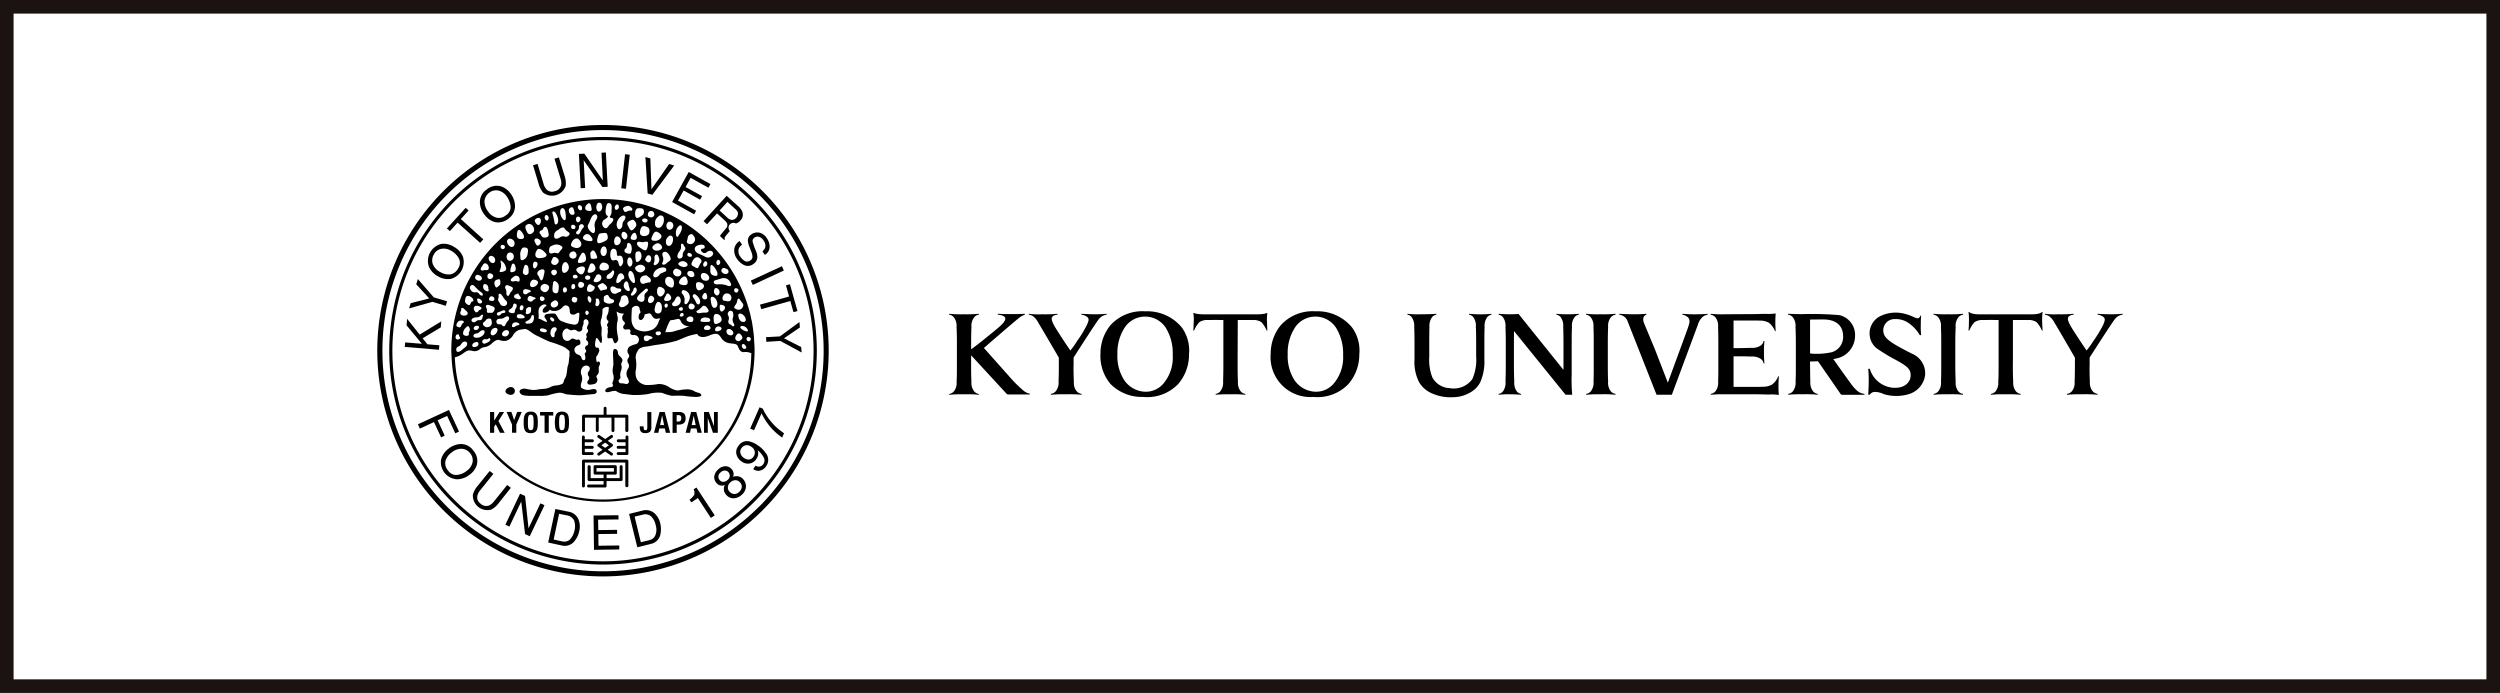 <svg xmlns="http://www.w3.org/2000/svg" width="184" height="51" viewBox="0 0 184 51">
  <g id="グループ_22" data-name="グループ 22" transform="translate(-617 -1011)">
    <g id="グループ_21" data-name="グループ 21">
      <g id="グループ_20" data-name="グループ 20">
        <g id="グループ_17" data-name="グループ 17">
          <path id="パス_126" data-name="パス 126" d="M654.548,1039.492c-.162.021-.373.173-.343.349.035.126.258.224.4.219A.287.287,0,1,0,654.548,1039.492Z"/>
          <path id="パス_127" data-name="パス 127" d="M654.1,1041.323h-.333l-.385.617h-.011v-.617h-.305v1.533h.305v-.448l.116-.183.313.631h.346l-.462-.866Z"/>
          <path id="パス_128" data-name="パス 128" d="M654.839,1041.919h0l-.2-.6h-.354l.4.932v.6H655v-.6l.4-.932h-.334Z"/>
          <path id="パス_129" data-name="パス 129" d="M656.494,1041.519a.345.345,0,0,0-.158-.164.532.532,0,0,0-.273-.059.557.557,0,0,0-.278.059.337.337,0,0,0-.154.164.66.66,0,0,0-.074.254,2.334,2.334,0,0,0-.014.322,2.281,2.281,0,0,0,.014.319.71.71,0,0,0,.074.255.312.312,0,0,0,.154.154.539.539,0,0,0,.278.055.515.515,0,0,0,.273-.055.32.32,0,0,0,.158-.154.638.638,0,0,0,.073-.255,2.6,2.6,0,0,0,.017-.319,2.665,2.665,0,0,0-.017-.322A.6.6,0,0,0,656.494,1041.519Zm-.228.834a.862.862,0,0,1-.027.178.337.337,0,0,1-.064.1.205.205,0,0,1-.112.029.187.187,0,0,1-.109-.029.172.172,0,0,1-.063-.1.554.554,0,0,1-.028-.178,2.435,2.435,0,0,1-.008-.258,2.524,2.524,0,0,1,.008-.263.6.6,0,0,1,.028-.181.165.165,0,0,1,.063-.1.188.188,0,0,1,.109-.03.207.207,0,0,1,.112.03.326.326,0,0,1,.064.1.956.956,0,0,1,.027.181c0,.07.011.158.011.263S656.269,1042.283,656.266,1042.353Z"/>
          <path id="パス_130" data-name="パス 130" d="M656.75,1041.582h.33v1.274h.309v-1.274h.331v-.259h-.969Z"/>
          <path id="パス_131" data-name="パス 131" d="M658.794,1041.519a.352.352,0,0,0-.157-.164.555.555,0,0,0-.277-.059.543.543,0,0,0-.274.059.334.334,0,0,0-.155.164.678.678,0,0,0-.073.254,2.133,2.133,0,0,0-.022.322,2.081,2.081,0,0,0,.022.319.731.731,0,0,0,.073.255.31.31,0,0,0,.155.154.525.525,0,0,0,.274.055.537.537,0,0,0,.277-.055.326.326,0,0,0,.157-.154.689.689,0,0,0,.069-.255,2.124,2.124,0,0,0,.015-.319,2.174,2.174,0,0,0-.015-.322A.643.643,0,0,0,658.794,1041.519Zm-.229.834a.744.744,0,0,1-.027.178.218.218,0,0,1-.067.1.181.181,0,0,1-.111.029.2.2,0,0,1-.111-.029.186.186,0,0,1-.062-.1,1.607,1.607,0,0,1-.028-.178c0-.07-.01-.154-.01-.258s.008-.193.01-.263.018-.134.028-.181a.178.178,0,0,1,.062-.1.2.2,0,0,1,.111-.03.182.182,0,0,1,.111.03.211.211,0,0,1,.067.1.817.817,0,0,1,.027.181,1.683,1.683,0,0,1,.012.263A1.624,1.624,0,0,1,658.565,1042.353Z"/>
          <path id="パス_132" data-name="パス 132" d="M664.644,1042.422a.464.464,0,0,1-.029.182c-.016.039-.048.057-.111.057a.113.113,0,0,1-.11-.057.651.651,0,0,1-.023-.182v-.046h-.283v.065a.629.629,0,0,0,.019.167.3.3,0,0,0,.059.146.346.346,0,0,0,.123.094.574.574,0,0,0,.2.03.53.53,0,0,0,.351-.1.493.493,0,0,0,.1-.35v-1.1h-.3Z"/>
          <path id="パス_133" data-name="パス 133" d="M665.545,1041.323l-.411,1.533h.323l.066-.323h.412l.066.323h.323l-.4-1.533Zm.039.96.143-.69h.007l.143.69Z"/>
          <path id="パス_134" data-name="パス 134" d="M667.438,1041.617a.385.385,0,0,0-.065-.149.446.446,0,0,0-.135-.1.481.481,0,0,0-.2-.043H666.5v1.533h.306v-.609h.166a.67.67,0,0,0,.2-.028.627.627,0,0,0,.16-.078.724.724,0,0,0,.1-.146.984.984,0,0,0,.029-.207A.783.783,0,0,0,667.438,1041.617Zm-.344.343a.18.18,0,0,1-.146.063H666.8v-.469h.131a.21.21,0,0,1,.169.055.32.32,0,0,1,.04.181A.224.224,0,0,1,667.094,1041.96Z"/>
          <path id="パス_135" data-name="パス 135" d="M667.866,1041.323l-.405,1.533h.326l.065-.323h.408l.077.323h.315l-.407-1.533Zm.043.96.15-.69h0l.143.69Z"/>
          <path id="パス_136" data-name="パス 136" d="M669.549,1042.379h0l-.379-1.057h-.354v1.533h.276v-1.068h.009l.374,1.068h.354v-1.533h-.282Z"/>
          <path id="パス_137" data-name="パス 137" d="M659.94,1042.8a.109.109,0,0,0,.113-.1v-.96h.8v.96a.11.11,0,0,0,.113.1.108.108,0,0,0,.1-.1v-.96h.94v.96a.109.109,0,0,0,.217,0v-.96h.8v.96a.105.105,0,0,0,.109.1.114.114,0,0,0,.116-.1v-1.062a.117.117,0,0,0-.116-.116h-1.491v-.472a.1.1,0,0,0-.106-.108.106.106,0,0,0-.107.108v.472H659.94a.11.11,0,0,0-.1.116v1.062A.107.107,0,0,0,659.94,1042.8Z"/>
          <path id="パス_138" data-name="パス 138" d="M659.93,1044.49h.656a.111.111,0,0,0,.113-.111.109.109,0,0,0-.113-.1h-.546v-.248h.546a.107.107,0,0,0,.113-.106.112.112,0,0,0-.113-.107h-.546v-.266h.546a.109.109,0,1,0,0-.217h-.546v-.173a.107.107,0,0,0-.11-.107.1.1,0,0,0-.1.107v1.219A.106.106,0,0,0,659.93,1044.49Z"/>
          <path id="パス_139" data-name="パス 139" d="M663.149,1043.053a.1.1,0,0,0-.108.107v.173h-.546a.109.109,0,0,0,0,.217h.546v.266h-.546a.11.11,0,0,0-.106.107.1.1,0,0,0,.106.106h.546v.248h-.546a.107.107,0,0,0-.106.1.109.109,0,0,0,.106.111h.654a.1.1,0,0,0,.1-.111v-1.219A.1.1,0,0,0,663.149,1043.053Z"/>
          <path id="パス_140" data-name="パス 140" d="M662.116,1043.772a.114.114,0,0,0-.05-.094l-.338-.23.338-.234a.105.105,0,0,0,.032-.154.1.1,0,0,0-.148-.028l-.411.283-.406-.283a.109.109,0,0,0-.155.028.115.115,0,0,0,.032.154l.338.234-.338.23a.117.117,0,0,0-.045.094.1.1,0,0,0,.045.089l.338.238-.338.236a.108.108,0,0,0-.032.148.119.119,0,0,0,.092.049.1.1,0,0,0,.063-.017l.406-.282.411.282a.107.107,0,1,0,.116-.18l-.338-.236.338-.238A.1.1,0,0,0,662.116,1043.772Zm-.577.192-.279-.192.279-.194.277.194Z"/>
          <path id="パス_141" data-name="パス 141" d="M663.136,1044.827h-3.2a.107.107,0,0,0-.1.113v1.83a.1.1,0,0,0,.1.107.107.107,0,0,0,.113-.107v-1.725h2.974v1.7a.106.106,0,0,0,.109.111.114.114,0,0,0,.116-.111v-1.8A.114.114,0,0,0,663.136,1044.827Z"/>
          <path id="パス_142" data-name="パス 142" d="M662.715,1045.239a.107.107,0,0,0-.109.1v.851h-.961v-.259h.644a.1.1,0,0,0,.106-.108v-.484a.1.1,0,0,0-.106-.1h-1.5a.1.1,0,0,0-.1.1v.484a.106.106,0,0,0,.1.108h.634v.259h-.95v-.851a.109.109,0,0,0-.111-.1.114.114,0,0,0-.114.1v.96a.117.117,0,0,0,.114.106h1.061v.257h-1.105a.11.11,0,0,0-.109.108.108.108,0,0,0,.109.107h1.215a.1.1,0,0,0,.111-.107v-.365h1.07a.106.106,0,0,0,.109-.106v-.96A.1.1,0,0,0,662.715,1045.239Zm-1.812.473v-.262h1.28v.262Z"/>
          <path id="パス_143" data-name="パス 143" d="M661.382,1020.2a16.612,16.612,0,1,0,16.61,16.612A16.616,16.616,0,0,0,661.382,1020.2Zm11.481,28.093a16.237,16.237,0,1,1,4.757-11.481A16.2,16.2,0,0,1,672.863,1048.3Z"/>
          <path id="パス_144" data-name="パス 144" d="M661.382,1021.081a15.735,15.735,0,1,0,15.736,15.734A15.732,15.732,0,0,0,661.382,1021.081Zm10.96,26.689a15.5,15.5,0,1,1,4.537-10.955A15.44,15.44,0,0,1,672.342,1047.77Z"/>
          <path id="パス_145" data-name="パス 145" d="M649.336,1036.412l-.876-.072-.355-.444,1.336-.8.035-.443-1.588.972-.926-1.161-.039.48,1.127,1.358-1.229-.1-.031.331,2.518.209Z"/>
          <path id="パス_146" data-name="パス 146" d="M649.805,1033.507l.1-.329-.98-.294-1.171-1.346-.117.386.955,1.041-1.364.347-.117.385,1.715-.481Z"/>
          <path id="パス_147" data-name="パス 147" d="M649.217,1031.326a1.425,1.425,0,0,0,.967.2,1.29,1.29,0,0,0,.877-1.663,1.469,1.469,0,0,0-.677-.709,1.375,1.375,0,0,0-.869-.208,1.288,1.288,0,0,0-.933,1.724A1.51,1.51,0,0,0,649.217,1031.326Zm-.288-1.593a.788.788,0,0,1,.548-.42,1.043,1.043,0,0,1,.739.152,1.388,1.388,0,0,1,.551.544.711.711,0,0,1-.041.729.817.817,0,0,1-.589.458,1.2,1.2,0,0,1-.723-.167,1.118,1.118,0,0,1-.564-.605A.84.84,0,0,1,648.929,1029.733Z"/>
          <path id="パス_148" data-name="パス 148" d="M650.679,1027.384l1.659,1.491.232-.26-1.652-1.492.569-.629-.213-.2-1.382,1.521.221.195Z"/>
          <path id="パス_149" data-name="パス 149" d="M653.411,1027.344a1.192,1.192,0,0,0,.975-.224,1.158,1.158,0,0,0,.52-.918,1.549,1.549,0,0,0-.309-.932,1.448,1.448,0,0,0-.713-.551,1.144,1.144,0,0,0-1.052.222,1.116,1.116,0,0,0-.512.949,1.433,1.433,0,0,0,.306.862A1.45,1.45,0,0,0,653.411,1027.344Zm-.39-2.169a.806.806,0,0,1,.681-.146,1.06,1.06,0,0,1,.608.449,1.516,1.516,0,0,1,.273.727.715.715,0,0,1-.351.642.778.778,0,0,1-.72.163,1.08,1.08,0,0,1-.588-.446,1.157,1.157,0,0,1-.263-.791A.872.872,0,0,1,653.021,1025.175Z"/>
          <path id="パス_150" data-name="パス 150" d="M656.967,1025.169a1.055,1.055,0,0,0,1.67-.506,1.674,1.674,0,0,0-.083-.723l-.423-1.358-.322.1.456,1.493a.983.983,0,0,1,.038.437.6.6,0,0,1-.48.462.555.555,0,0,1-.579-.113.977.977,0,0,1-.231-.407l-.449-1.493-.334.1.411,1.359A1.658,1.658,0,0,0,656.967,1025.169Z"/>
          <path id="パス_151" data-name="パス 151" d="M660.068,1024.838l-.11-2.043,1.382,1.972.386-.022-.134-2.523-.322.02.1,2.038-1.364-1.973-.4.023.133,2.522Z"/>
          <rect id="長方形_7" data-name="長方形 7" width="2.522" height="0.348" transform="translate(662.724 1024.856) rotate(-83.62)"/>
          <path id="パス_152" data-name="パス 152" d="M665.012,1025.339l1.607-2.154-.372-.113-1.3,1.858-.081-2.267-.364-.106.164,2.678Z"/>
          <path id="パス_153" data-name="パス 153" d="M668.091,1026.773l.141-.264-1.333-.74.417-.748,1.209.676.148-.262-1.212-.669.367-.678,1.311.729.152-.267-1.6-.891-1.225,2.209Z"/>
          <path id="パス_154" data-name="パス 154" d="M669.039,1027.506l.736-.8.554.506a.811.811,0,0,1,.189.237.361.361,0,0,1-.091.366l-.271.328-.126.155a.278.278,0,0,0-.032.081l.308.289.043-.044a.216.216,0,0,1,.017-.192,1.564,1.564,0,0,1,.128-.168l.22-.261a.361.361,0,0,1,.449-.554.7.7,0,0,0,.322-.215.6.6,0,0,0,.14-.673,1.1,1.1,0,0,0-.29-.379l-.853-.772-1.7,1.867Zm1.5-1.648.6.544a.682.682,0,0,1,.167.222.481.481,0,0,1-.445.565.612.612,0,0,1-.336-.179l-.562-.515Z"/>
          <path id="パス_155" data-name="パス 155" d="M671.5,1029.909a.661.661,0,0,1-.122-.622.78.78,0,0,1,.239-.28l-.183-.267a.825.825,0,0,0-.389.575,1.02,1.02,0,0,0,.2.735,1.342,1.342,0,0,0,.536.467.653.653,0,0,0,.67-.089.606.606,0,0,0,.288-.483,1.022,1.022,0,0,0-.076-.407l-.134-.33c-.078-.222-.123-.37-.141-.448a.307.307,0,0,1,.145-.275.389.389,0,0,1,.314-.059.593.593,0,0,1,.345.267.623.623,0,0,1,.125.536.7.7,0,0,1-.2.266l.171.266a.688.688,0,0,0,.356-.572,1.067,1.067,0,0,0-.2-.647.893.893,0,0,0-.544-.416.758.758,0,0,0-.6.124.54.54,0,0,0-.257.46,1.431,1.431,0,0,0,.119.47l.121.319a1.1,1.1,0,0,1,.1.415.32.32,0,0,1-.175.265.375.375,0,0,1-.473-.024A1.1,1.1,0,0,1,671.5,1029.909Z"/>
          <path id="パス_156" data-name="パス 156" d="M672.408,1031.971l2.282-1.063-.139-.316-2.293,1.06Z"/>
          <path id="パス_157" data-name="パス 157" d="M672.937,1033.421l.091.332,2.139-.6.231.819.295-.081-.554-1.972-.292.083.229.821Z"/>
          <path id="パス_158" data-name="パス 158" d="M673.379,1035.817l.026.342,1.019-.069,1.575.853-.032-.4-1.264-.643,1.168-.8-.031-.4-1.438,1.059Z"/>
          <path id="パス_159" data-name="パス 159" d="M649.729,1043.06l-.52-1.128.7-.323.6,1.283.275-.127-.741-1.593-2.282,1.053.141.319,1.037-.481.527,1.127Z"/>
          <path id="パス_160" data-name="パス 160" d="M651.833,1044.163a1.092,1.092,0,0,0-.96-.479,1.484,1.484,0,0,0-.849.332,1.441,1.441,0,0,0-.56.805,1.26,1.26,0,0,0,1.183,1.455,1.54,1.54,0,0,0,.927-.345,1.405,1.405,0,0,0,.523-.723A1.146,1.146,0,0,0,651.833,1044.163Zm-.053.868a1.065,1.065,0,0,1-.428.623,1.349,1.349,0,0,1-.714.3.708.708,0,0,1-.657-.319.8.8,0,0,1-.192-.719,1.162,1.162,0,0,1,.436-.6,1.12,1.12,0,0,1,.777-.286.835.835,0,0,1,.606.336A.81.81,0,0,1,651.78,1045.031Z"/>
          <path id="パス_161" data-name="パス 161" d="M654.33,1046.694l-.979,1.218a1,1,0,0,1-.34.285.6.6,0,0,1-.652-.137.553.553,0,0,1-.231-.545,1.008,1.008,0,0,1,.21-.425l.974-1.215-.273-.21-.886,1.1a1.67,1.67,0,0,0-.348.637,1.066,1.066,0,0,0,1.36,1.1,1.662,1.662,0,0,0,.548-.485l.884-1.113Z"/>
          <path id="パス_162" data-name="パス 162" d="M655.9,1049.885l-.256-2.378-.367-.173-1.08,2.282.294.143.871-1.846.282,2.394.344.163,1.086-2.287-.3-.137Z"/>
          <path id="パス_163" data-name="パス 163" d="M658.861,1048.664l-.986-.2-.529,2.466.986.214a.911.911,0,0,0,1-.381,1.609,1.609,0,0,0,.3-.675,1.386,1.386,0,0,0-.068-.887A.95.95,0,0,0,658.861,1048.664Zm.417,1.4a1.4,1.4,0,0,1-.3.611.581.581,0,0,1-.366.185.911.911,0,0,1-.286-.024l-.577-.127.4-1.892.589.116a.706.706,0,0,1,.517.379A1.281,1.281,0,0,1,659.278,1050.063Z"/>
          <path id="パス_164" data-name="パス 164" d="M661.049,1051.167l-.011-.861,1.385-.016-.01-.294-1.377.021-.016-.768,1.506-.018-.009-.31-1.832.02.034,2.527,1.858-.028,0-.294Z"/>
          <path id="パス_165" data-name="パス 165" d="M665.139,1048.749a.961.961,0,0,0-.859-.168l-.98.244.607,2.456.971-.245a.9.9,0,0,0,.741-.773,1.885,1.885,0,0,0-.024-.744A1.421,1.421,0,0,0,665.139,1048.749Zm.115,1.592a.612.612,0,0,1-.248.327,1.016,1.016,0,0,1-.257.1l-.583.141-.458-1.883.572-.139a.653.653,0,0,1,.631.111,1.214,1.214,0,0,1,.35.663,1.487,1.487,0,0,1,.049.262A1.142,1.142,0,0,1,665.254,1050.341Z"/>
          <path id="パス_166" data-name="パス 166" d="M668.052,1047.011a.588.588,0,0,1,.039.418,1.526,1.526,0,0,1-.341.352l.131.194.482-.317.956,1.462.284-.188-1.347-2.051Z"/>
          <path id="パス_167" data-name="パス 167" d="M671.243,1046.047a.682.682,0,0,0-.287.046.629.629,0,0,0,.035-.251.505.505,0,0,0-.18-.347.531.531,0,0,0-.445-.177.774.774,0,0,0-.526.252.8.8,0,0,0-.275.534.664.664,0,0,0,.2.479.49.49,0,0,0,.347.159.509.509,0,0,0,.229-.048.706.706,0,0,0-.058.4.642.642,0,0,0,.183.345.687.687,0,0,0,.573.234.935.935,0,0,0,.578-.279.837.837,0,0,0,.286-.593.771.771,0,0,0-.219-.545A.624.624,0,0,0,671.243,1046.047Zm-.971.414a.332.332,0,0,1-.284-.107.4.4,0,0,1-.116-.264.4.4,0,0,1,.15-.308.443.443,0,0,1,.316-.15.372.372,0,0,1,.261.106.394.394,0,0,1,.111.282.43.43,0,0,1-.15.3A.563.563,0,0,1,670.272,1046.461Zm1.153.723a.535.535,0,0,1-.391.175.472.472,0,0,1-.32-.153.424.424,0,0,1-.141-.352.491.491,0,0,1,.172-.339.541.541,0,0,1,.355-.171.453.453,0,0,1,.36.154.435.435,0,0,1,.134.355A.563.563,0,0,1,671.425,1047.184Z"/>
          <path id="パス_168" data-name="パス 168" d="M672.779,1043.778a1.794,1.794,0,0,0-.614-.289.741.741,0,0,0-.82.336.7.7,0,0,0-.137.634.915.915,0,0,0,.362.5.812.812,0,0,0,.589.159.742.742,0,0,0,.506-.332.827.827,0,0,0,.133-.311.6.6,0,0,0-.043-.34,1.581,1.581,0,0,1,.492.613.463.463,0,0,1-.07.412.37.37,0,0,1-.162.145.394.394,0,0,1-.406-.034l-.176.253a.626.626,0,0,0,.489.117.743.743,0,0,0,.475-.342.786.786,0,0,0-.043-.959A2.069,2.069,0,0,0,672.779,1043.778Zm-.315.818a.448.448,0,0,1-.33.225.579.579,0,0,1-.383-.119.585.585,0,0,1-.252-.343.413.413,0,0,1,.082-.382.5.5,0,0,1,.308-.208.542.542,0,0,1,.414.119.488.488,0,0,1,.248.363A.472.472,0,0,1,672.464,1044.6Z"/>
          <path id="パス_169" data-name="パス 169" d="M673.813,1042.1a3.4,3.4,0,0,1-.419-.562,2.436,2.436,0,0,1-.244-.453l-.248-.108-.69,1.569.284.122.553-1.242a4.99,4.99,0,0,0,.446.739,4.327,4.327,0,0,0,1.073,1.038l.136-.312c-.206-.156-.358-.266-.446-.342A3.577,3.577,0,0,1,673.813,1042.1Z"/>
          <path id="パス_170" data-name="パス 170" d="M672.44,1035.345c-.032-.252-.07-.517-.12-.772a.062.062,0,0,0-.017-.041,8.757,8.757,0,0,0-.249-.994,11.165,11.165,0,0,0-21.838,3.277c0,.172.018.347.021.511a11.157,11.157,0,0,0,22.3-.511c0-.238-.013-.475-.031-.713-.006-.091-.006-.184-.013-.276C672.484,1035.662,672.458,1035.512,672.44,1035.345Zm-.288.472c.168.055.106.229.028.285a.159.159,0,0,1-.232-.137C671.948,1035.833,672.025,1035.774,672.152,1035.817Zm-.176-.643c.3.431-.406.123-.479-.051S671.8,1034.928,671.976,1035.174Zm-.052,1.373c.052.136-.221.21-.308,0S671.751,1036.16,671.924,1036.547Zm-.442-.487a.228.228,0,0,1-.364-.219c.045-.166.206-.4.364-.257C671.72,1035.822,671.664,1035.935,671.482,1036.06Zm.269-1.368c-.206.022-.345-.115-.406-.405s.236-.245.406-.06C671.907,1034.393,671.963,1034.671,671.751,1034.692Zm-.508-2.462c.172.053.1.226.028.284a.159.159,0,0,1-.237-.137C671.034,1032.239,671.107,1032.183,671.243,1032.23Zm0,.981c.039-.243.113-.335.254-.105s.3.279.154.525c-.132.206-.339.2-.544.083S671.2,1033.457,671.243,1033.211Zm-.293.806a.659.659,0,0,1-.022.406.532.532,0,0,0,.091.405c.088.167-.063.238-.136.155a.661.661,0,0,0-.211-.143.249.249,0,0,1-.043-.287.438.438,0,0,0-.056-.371.254.254,0,0,1,.149-.305A.19.19,0,0,1,670.95,1034.017Zm.02,1.521c-.042.128-.133.178-.3.124-.225-.062-.278-.387-.084-.443S671.007,1035.405,670.97,1035.538Zm-.165-2.492c-.091.217-.35.1-.495.089s-.172-.217-.083-.364a.291.291,0,0,1,.346-.167A.31.31,0,0,1,670.8,1033.046Zm-.985,1.769c-.255.1-.3-.038-.295-.445s.414-.275.525-.068C670.2,1034.584,670.069,1034.715,669.82,1034.815Zm.15.519c-.1.048-.358.11-.339-.073a.246.246,0,0,1,.339-.218C670.219,1035.146,670.069,1035.3,669.97,1035.334Zm-5.6.058a1.564,1.564,0,0,1-.6-.181.968.968,0,0,1-.293-.715c-.007-.273.024-.557.024-.763v-.013a.335.335,0,0,1,.275-.2.235.235,0,0,1,.3.215.727.727,0,0,0,.081.247.437.437,0,0,0-.123.494c.067.121.217.115.34-.091a.472.472,0,0,0,.067-.255.191.191,0,0,0,.036,0c.3-.057.364-.143.5.091s.256.265.442.231a.482.482,0,0,1,.176-.007,1.4,1.4,0,0,0-.11.2.954.954,0,0,1-.4.575A1.442,1.442,0,0,1,664.374,1035.392Zm.648.448c.035.1-.138.1-.21.144s-.1.133-.269.118-.161-.23-.141-.3.141-.139.273-.1C664.675,1035.7,664.977,1035.746,665.022,1035.84Zm-4.787-.619a.193.193,0,0,1,.014.246c-.046.045-.126.151-.1.208a.178.178,0,0,1,.015.2.155.155,0,0,0,.063.218c.078.044.112.3-.019.334s-.185.216-.114.283a.169.169,0,0,1,0,.245c-.071.054-.061.117-.028.217s.055.368-.116.335-.116-.229-.25-.329-.26-.083-.343-.216a.325.325,0,0,1,.046-.462c.178-.145.319-.073.319-.27s-.113-.282-.224-.227-.331-.193-.492-.022a.337.337,0,0,1-.582-.177c-.136-.457.252-.7.382-.6,0,0,.158.137.3.1a.345.345,0,0,1,.369.048.236.236,0,0,0,.388-.171c-.014-.179.108-.25.092-.452s.136-.262.242-.217a.292.292,0,0,1,.087.39C660.21,1035.05,660.169,1035.155,660.235,1035.221Zm-2.689.089c.084-.223.277-.26.369-.2s.08.155-.022.3c-.151.19.011.379-.162.407S657.458,1035.538,657.546,1035.31Zm-.035-.93c.074-.066.15-.01.228.062.154.139-.032.273-.113.2S657.433,1034.448,657.511,1034.38Zm.312-.3a2.252,2.252,0,0,0-.638.049.188.188,0,0,0-.05.3.594.594,0,0,1,.134.28,1.309,1.309,0,0,1-.357-.154c-.075-.037-.177-.076-.292-.126a.693.693,0,0,0,.035-.107c0-.216-.071-.552.088-.729s.382-.251.463-.134c0,.011.023.038.032.064a.418.418,0,0,0-.057.019c-.214.123-.336.429-.136.473a.493.493,0,0,0,.427-.221.486.486,0,0,0,.309.093.785.785,0,0,0,.645-.3.278.278,0,0,1,.418-.027c.014.015.019.027.034.041h0a.708.708,0,0,1,.06.239c0,.143.017.231.113.286a.354.354,0,0,0,.371-.049v.007s.177-.152.225,0c-.008.133-.01.248-.02.327a.416.416,0,0,0-.012.118c0,.005,0,0,0,.005-.042.228-.089.331-.318.363a3.171,3.171,0,0,1-.867-.224l0,0a.575.575,0,0,1-.329-.226C658,1034.286,657.931,1034.107,657.823,1034.082Zm-.733,1.376c-.092,0-.34-.042-.347-.155s.094-.164.28-.113C657.388,1035.278,657.248,1035.462,657.09,1035.458Zm-2.733-.809a1.343,1.343,0,0,0-.182.322.133.133,0,0,1-.21-.023c-.03-.053-.063-.071-.2-.078s-.158-.016-.2-.093a.207.207,0,0,1,.026-.245c.052-.072.175-.077.278-.072a.6.6,0,0,0,.31-.118c.1-.062.215-.09.274,0S654.456,1034.543,654.357,1034.649Zm.007,1.041a.28.28,0,0,1-.379,0c-.107-.115.051-.323.177-.367s.2-.04.273.049S654.446,1035.6,654.364,1035.69Zm-1.928-2.039c.028.057-.028.123-.084.141a.231.231,0,0,0-.141.115.184.184,0,0,1-.168.082c-.063-.006-.063-.059-.129-.143a.217.217,0,0,1,0-.261c.045-.084.117-.078.2-.078A.49.49,0,0,1,652.436,1033.651Zm.015-.528c.081.083.013.241-.145.212s-.153-.165-.187-.255S652.211,1032.87,652.451,1033.123Zm-.342,1.235a.419.419,0,0,0,.3-.156c.108-.095.19,0,.137.072a.629.629,0,0,0-.052.194.216.216,0,0,1-.222.1c-.107-.015-.182.046-.276.117a.2.2,0,0,1-.275-.048.153.153,0,0,1,.067-.2A.546.546,0,0,1,652.109,1034.358Zm.144.758a.243.243,0,0,1-.251.176c-.1-.014-.172-.081-.109-.2a.237.237,0,0,1,.26-.112S652.288,1034.995,652.253,1035.116Zm-.466,1.211a.333.333,0,0,1,.208-.137c.1-.03.161-.011.2.025a.205.205,0,0,1-.038.247.388.388,0,0,1-.309.076C651.742,1036.523,651.742,1036.385,651.787,1036.327Zm.322-.468c-.078.011-.218-.019-.244-.078a.134.134,0,0,1,.055-.185c.075-.052.189-.049.267-.084a.756.756,0,0,0,.172-.14.309.309,0,0,1,.233-.062c.046.012.093.068.076.165a.464.464,0,0,1-.172.249A.689.689,0,0,1,652.109,1035.859Zm.411.2a.236.236,0,0,1,.239-.089c.137.007.175-.026.193-.053a.084.084,0,0,1,.141.053c.013.112-.122.2-.215.242s-.217.125-.318.058A.153.153,0,0,1,652.52,1036.06Zm.414-.988c-.175.055-.252-.042-.342-.12a.151.151,0,0,1,.034-.243.991.991,0,0,0,.172-.186.307.307,0,0,1,.3-.058c.085.027.094.167.106.311A.319.319,0,0,1,652.934,1035.072Zm-.167-1.48c-.023-.113.063-.156.16-.152a1.608,1.608,0,0,1,.413.151c.11.079.088.194,0,.337s-.206.085-.363.1-.145-.113-.134-.216S652.8,1033.708,652.767,1033.592Zm.6-.513c-.058.127-.205.056-.293.05s-.1-.127-.047-.211a.165.165,0,0,1,.2-.1A.192.192,0,0,1,653.37,1033.079Zm-.229-1.556a.182.182,0,0,1-.256-.2c0-.134.092-.244.256-.19C653.39,1031.222,653.312,1031.462,653.141,1031.523Zm-.2.675c0,.076.051.093.027.195s-.128.047-.239,0a.339.339,0,0,1-.151-.386c.045-.142.129-.091.217-.071S652.944,1032.119,652.944,1032.2Zm.186,3.23a.388.388,0,0,1,.287-.289c.151-.023.205.058.216.128a.484.484,0,0,1-.278.4C653.18,1035.724,653.067,1035.6,653.13,1035.428Zm.572-2.684c-.021-.082.082-.211.228-.03s.189.317.338.431a.222.222,0,0,1-.093.371c-.139.014-.28.005-.346-.134a2.158,2.158,0,0,0-.116-.2.2.2,0,0,1-.032-.2A.485.485,0,0,0,653.7,1032.744Zm.655-.752a2.876,2.876,0,0,1,.321.127c.133.069.091.207-.042.345s-.111.258-.212.307-.156-.118-.144-.209a.527.527,0,0,0-.079-.332C654.129,1032.072,654.26,1031.959,654.357,1031.992Zm-.667,1.991a2.984,2.984,0,0,0,.31-.124c.1-.041.173-.021.2.063s-.068.122-.161.122-.141.063-.19.116c-.1.1-.213.079-.252.012C653.573,1034.126,653.538,1034.005,653.69,1033.983Zm.858-.226a.386.386,0,0,0,.221-.245c.006-.072.042-.221.189-.149.2.1-.024.411-.024.411-.04.1-.01.268-.134.274a.445.445,0,0,1-.3-.062C654.41,1033.936,654.4,1033.838,654.548,1033.757Zm.764-.767c-.1.089-.276,0-.276,0-.13-.033-.2-.094-.19-.163s.017-.12.132-.16.159-.11.214.01S655.41,1032.906,655.312,1032.99Zm.175.511c.1.068.053.336-.1.337s-.144-.168-.093-.275A.123.123,0,0,1,655.487,1033.5Zm-.7,1.276a.384.384,0,0,1,.313-.028c.1.051.15.079.135.138s-.192.061-.252.1a.3.3,0,0,1-.162.092c-.072.005-.146-.015-.129-.1S654.708,1034.818,654.786,1034.777Zm.279-.584c.05-.059.124-.062.228-.067s.317.113.332.2-.049.113-.332.113S655.014,1034.252,655.065,1034.193Zm.45-1.805a.2.2,0,0,1,.245-.093s.279.039.313.127-.119.1-.182.131-.091.124-.247.109S655.5,1032.458,655.515,1032.388Zm.077-1.785c.057-.147.124-.118.225-.061s.111.4.095.54a.207.207,0,0,1-.348.1C655.4,1031.074,655.538,1030.746,655.592,1030.6Zm.249,3.038c.124-.062.242-.056.258.036a.848.848,0,0,1,0,.131c-.01.12-.026.22-.145.274s-.206.052-.241,0,.016-.126.013-.205A.2.2,0,0,1,655.841,1033.641Zm.036.94a.4.4,0,0,0,.234-.294c.015-.088.14-.146.182-.042a.525.525,0,0,1-.035.378.306.306,0,0,1-.291.192c-.132,0-.219.039-.273-.032S655.729,1034.643,655.877,1034.581Zm.249-1.388a.251.251,0,0,1-.271-.113c-.038-.068-.017-.132.036-.212a.145.145,0,0,1,.2-.069s.184.073.278.1.071.116-.031.138S656.233,1033.146,656.126,1033.193Zm-.11-1.238c.018-.235.145-.4.341-.362.33.069.287.268.133.42S656,1032.2,656.016,1031.955Zm.445-1.682c.152.044.148.25,0,.422s-.244-.027-.222-.222S656.336,1030.234,656.461,1030.273Zm.067-.873c.173-.222.524.083.664.267.126.162-.029.318-.457.334S656.361,1029.623,656.528,1029.4Zm.412,1.427c.223.008.14.247.09.466-.161.74-.352.061-.352.061C656.357,1031.066,656.715,1030.814,656.94,1030.827Zm-.19,2.091c.041-.119.119-.112.213-.076.144.063.183.216.025.3S656.69,1033.031,656.75,1032.918Zm1.332-2.579a.274.274,0,0,1-.43.1c-.166-.126-.01-.323.034-.441s.218-.1.33.007A.243.243,0,0,1,658.082,1030.339Zm.024,2.038c-.009.246-.213.255-.353.148s-.057-.512-.039-.688.147-.182.27-.069C658.167,1031.917,658.131,1032.131,658.106,1032.377Zm-.258-1.519a.187.187,0,0,1,.1.311c-.088.107-.225.151-.323,0C657.476,1030.961,657.68,1030.814,657.848,1030.858Zm-.056,2.271c.157-.075.307.077.3.234s-.12.216-.245.264a.241.241,0,0,1-.306-.175C657.514,1033.291,657.633,1033.2,657.792,1033.129Zm.762-2.046c-.205.036-.222-.354-.141-.59s.286-.264.395-.053A.428.428,0,0,1,658.554,1031.083Zm-.058,1.422a.243.243,0,0,1,.035-.35c.091-.029.163.013.2.128C658.776,1032.436,658.6,1032.59,658.5,1032.505Zm2.268-1.976c.246.374-.184.569-.4.553s-.022-.322.034-.53S660.635,1030.324,660.764,1030.529Zm-.2-1.051c.161-.135.279.11.356.308.082.223.063.245-.2.264s-.235-.065-.246-.221S660.4,1029.611,660.559,1029.478Zm-.235,1.8a.161.161,0,0,1,.117.21c-.038.1-.134.109-.255.1a.155.155,0,0,1-.09-.241C660.151,1031.263,660.235,1031.271,660.324,1031.282Zm-.661-.923c-.3.034.026-.508.13-.668s.247-.09.309.142C660.229,1030.278,659.975,1030.317,659.663,1030.359Zm.3.715c-.089.189-.277.173-.49-.085s.3-.414.468-.359S660.068,1030.858,659.962,1031.074Zm-.128,1.1a.193.193,0,0,1-.275-.21c.006-.141.093-.262.275-.193C660.088,1031.852,660.008,1032.1,659.834,1032.171Zm-.479.7c.221.072.138.3.04.375a.216.216,0,0,1-.313-.184C659.082,1032.9,659.184,1032.815,659.355,1032.876Zm-.213-.959c.087-.032.157.007.192.121.05.158-.123.316-.231.233A.246.246,0,0,1,659.142,1031.917Zm.2-.42a.136.136,0,0,1-.176-.138c.015-.088.06-.123.176-.123a.156.156,0,0,1,.173.162C659.509,1031.462,659.442,1031.476,659.345,1031.5Zm-.011-2.253c-.389-.085-.333-.237-.22-.446s.328-.311.473-.181C660,1028.976,659.706,1029.324,659.334,1029.244Zm-.137.266c.11,0,.193.072.236.212a.251.251,0,0,1-.16.309.3.3,0,0,1-.339-.122.284.284,0,0,1,.067-.323A.338.338,0,0,1,659.2,1029.51Zm1.06,4.655c-.1.083-.155-.041-.169-.117s.046-.189.122-.171C660.379,1033.928,660.352,1034.082,660.257,1034.165Zm.015-1.1c-.037-.117-.009-.321.125-.238a.312.312,0,0,1,.073.442C660.391,1033.319,660.307,1033.179,660.272,1033.065Zm.187-.583c-.273.05-.274-.167-.224-.336s.128-.25.257-.2c.06.022.088.055.228.128S660.73,1032.428,660.459,1032.482Zm.4-1.149a.206.206,0,0,1,.371-.029c.137.289-.161.509-.41.471S660.758,1031.52,660.86,1031.333Zm1.989-1.239a.447.447,0,0,1-.145.5c-.087.071-.141-.085-.186-.259h0a.21.21,0,0,0-.3-.169c-.259.091-.315-.282-.287-.525s.127-.358.287-.318c.232.057.173.351.2.45s.173.059.173.059v0S662.8,1029.755,662.849,1030.094Zm6.266,1.154c.1.129.126.233.046.345s-.267.092-.393.036a.341.341,0,0,1-.141-.451C668.733,1031.013,669.017,1031.119,669.115,1031.248Zm-.274-.963a.119.119,0,0,1,.211.061.222.222,0,0,1-.106.264.106.106,0,0,1-.167-.028A.249.249,0,0,1,668.841,1030.285Zm-.062,2.36c.09-.1.182-.124.238.028.1.264,0,.428-.2.357S668.688,1032.734,668.779,1032.645Zm-.132-.346c-.285.2-.4-.016-.415-.278s.13-.273.315-.225C668.82,1031.865,668.933,1032.1,668.647,1032.3Zm-.2-1.7c-.076.278-.232.092-.427,0s-.117-.257,0-.448c.132-.226.352-.293.545-.076S668.525,1030.332,668.449,1030.6Zm-.6-.7c-.119.045-.287-.062-.246-.179s.117-.128.246-.051C667.944,1029.728,667.964,1029.856,667.852,1029.9Zm-.024,1.047c.194.014.235.085.287.254a.159.159,0,0,1-.139.2.336.336,0,0,1-.376-.219C667.572,1031.061,667.63,1030.924,667.828,1030.948Zm-.585,1.7c-.133-.13-.019-.324.115-.279a.532.532,0,0,1,.354.79c-.151.341-.361.275-.326.068A.665.665,0,0,0,667.243,1032.65Zm-.149,1.454c.047-.056.183-.087.216-.007.066.161-.067.237-.194.212S667.049,1034.16,667.094,1034.1Zm-.079-.262c-.1-.063-.016-.165.051-.2s.194-.021.2.061C667.286,1033.877,667.122,1033.907,667.015,1033.842Zm.606-2.085c.032.214-.15.309-.492.2s.036-.547.21-.592S667.586,1031.5,667.621,1031.757Zm-.579,1.149a.4.4,0,0,1-.283.632c-.31.069-.331-.184-.216-.269s.1-.123.216-.329C666.871,1032.751,666.982,1032.806,667.042,1032.906Zm-.452-.885c-.006.15-.13.212-.351.09a.439.439,0,0,1-.265-.495.255.255,0,0,1,.336-.218C666.682,1031.515,666.6,1031.877,666.59,1032.021Zm-.631-1.019a3.162,3.162,0,0,1-.3.134c-.087.051-.131.14-.186.19a.348.348,0,0,1-.267.1.158.158,0,0,1-.113-.182.577.577,0,0,1,.173-.328.842.842,0,0,1,.441-.21c.1-.022.262-.007.309.064A.167.167,0,0,1,665.959,1031Zm-.733-1.212c.13-.106.221-.006.265.144a.423.423,0,0,1-.135.534c-.31.185-.217-.109-.217-.109C665.245,1030.09,665.088,1029.9,665.226,1029.79Zm-.1-.4c-.224-.164-.018-.336.139-.427a.286.286,0,0,1,.373.06C665.98,1029.348,665.348,1029.555,665.124,1029.393Zm.109-.663c-.361.03-.322-.148-.15-.475s.352-.157.5-.042C665.832,1028.408,665.595,1028.693,665.233,1028.73Zm-.15,4.122c.217.192-.058.512-.247.466s-.154-.306-.055-.44S664.956,1032.736,665.083,1032.852Zm-1.135.241c-.22-.2.339-.582.509-.759s.337,0,.181.144-.211.2-.194.374C664.493,1033.269,664.177,1033.3,663.948,1033.093Zm-.134-2.205c-.16-.181.037-.307.2-.365a.394.394,0,0,1,.407.087c.1.086.12.248-.064.379A.377.377,0,0,1,663.814,1030.888Zm.541,1.008c-.178.048-.273-.213-.216-.381a.365.365,0,0,1,.311-.22c.211-.041.155.025.331.137s.177.372,0,.372A1.235,1.235,0,0,0,664.355,1031.9Zm.457-1.594c-.106.087-.245-.062-.3-.13s.038-.177.083-.274a.172.172,0,0,1,.317.024A.344.344,0,0,1,664.812,1030.3Zm-.507-1.933c-.263-.033-.205-.367-.128-.542s.2-.208.41-.126c.18.069.238.146.222.382S664.567,1028.4,664.3,1028.369Zm.054.458c.235-.012.419-.137.33.3s-.239.338-.448.2-.383-.258-.34-.428S664.153,1028.838,664.359,1028.827Zm-.326.678s.176.047.189.311a.449.449,0,0,1-.284.477c-.165.076-.165-.327-.165-.522S663.851,1029.495,664.033,1029.505Zm-.39-.843c-.157.019-.286-.059-.163-.3s.276-.25.329-.145C664.037,1028.69,663.643,1028.662,663.643,1028.662Zm-.143.737c-.02.173-.035.329-.231.285s-.295-.078-.3-.219.15-.15.172-.293.017-.345.2-.258S663.5,1029.326,663.5,1029.4Zm-.063,1.211c-.13.126-.288-.158-.256-.4s.162-.294.256-.207A.473.473,0,0,1,663.437,1030.61Zm-.5-1.995a.345.345,0,0,1-.133-.489c.1-.08.206-.062.315.07C663.269,1028.373,663.122,1028.669,662.936,1028.615Zm-.087,2.947c-.145.08-.173.23-.373.29s-.087-.383.042-.6a.2.2,0,0,1,.361-.011C662.942,1031.32,663,1031.481,662.849,1031.562Zm-.807-.6a.089.089,0,0,1,.164.037s.034.063-.045.265-.218.3-.4.275-.11-.267.02-.336A1.034,1.034,0,0,0,662.042,1030.961Zm-.712-.053c-.249-.009-.238-.3-.116-.446s.2-.145.392-.078a.28.28,0,0,1,.215.3C661.821,1030.872,661.578,1030.914,661.33,1030.908Zm-.028-1.677a.184.184,0,0,1,.276-.031.521.521,0,0,1,.028.55.193.193,0,0,1-.364-.057A.421.421,0,0,1,661.3,1029.231Zm-.081-.35c-.273.133-.306-.108-.213-.417s.135-.26.434-.3c.238-.03.268.061.3.3S661.5,1028.753,661.221,1028.881Zm-.365,4.186c0-.1.067-.083.154-.071.067.016.11.1.123.267s-.1.3-.193.288-.13-.094-.1-.187A1.259,1.259,0,0,0,660.856,1033.067Zm.182-.921c-.106-.113.067-.185.2-.25s.158-.052.26.033c.213.165.213.259.178.342s-.141.039-.34.115S661.143,1032.254,661.038,1032.146Zm.408.777c.01-.117.07-.129.147-.171.145-.079.189.01.228.075a.391.391,0,0,0,.2.2c.108.042.181.023.186.153s-.219.17-.314.185a.614.614,0,0,1-.367-.1C661.411,1033.195,661.432,1033.031,661.446,1032.923Zm.522-.489c-.08-.187-.018-.385.2-.329.181.045.181.149.373.142s.223.1.17.187-.1.05-.292.156A.3.3,0,0,1,661.968,1032.434Zm.631.835c.147-.18.046-.419.242-.491.271-.1.359.06.411.256.027.206.112.306-.233.517S662.448,1033.452,662.6,1033.269Zm.47-.935a.374.374,0,0,1-.067-.546c.12-.139.194-.031.25.077a2.4,2.4,0,0,0,.094.372C663.409,1032.428,663.269,1032.5,663.069,1032.334Zm.238-1.325c.147-.152.3.083.351.23a2.436,2.436,0,0,1,.087.437c.011.176-.069.256-.259.056S663.168,1031.165,663.307,1031.009Zm.158,1.6a.705.705,0,0,0,.165-.291c.024-.114.138-.193.193-.108.143.2-.044.427-.2.531S663.385,1032.684,663.465,1032.61Zm2.037,2.785c.121.015.208.132.117.236s-.327.08-.35-.054S665.328,1035.378,665.5,1035.4Zm-.257-1.4c-.086-.123-.061-.229,0-.476s.205-.386.38-.2.066.594.066.594A.271.271,0,0,1,665.245,1034Zm.117-1.533c.014-.253.106-.375.274-.323.411.142.351.412.141.623S665.346,1032.707,665.362,1032.464Zm.656.27c.078-.146.168-.13.221-.081.408.371-.006.565-.238.512S665.941,1032.878,666.018,1032.734Zm.024.62c.169.045.144.2.043.287s-.158-.042-.167-.114S665.959,1033.334,666.042,1033.354Zm-.068,2.113a4.113,4.113,0,0,1,.336-.823.537.537,0,0,0,.042-.058,1.546,1.546,0,0,0,.267-.033c.3-.061.38-.132.491.091a.6.6,0,0,0,.684.365h.006a1.562,1.562,0,0,0-.158.057,4.415,4.415,0,0,1-.838.279,1.712,1.712,0,0,1-.729.116c-.033,0-.074.006-.111.01Zm1.564-.979a.294.294,0,0,1,.473-.1.29.29,0,0,1,0,.257C667.936,1034.783,667.471,1034.692,667.538,1034.488Zm.426-.713a.2.2,0,0,1-.276-.2c.013-.142.106-.265.276-.2C668.228,1033.46,668.14,1033.708,667.964,1033.775Zm.081-.844c-.127-.132.007-.382.222-.187.484.44.217.751.076.666C668.232,1033.34,668.172,1033.065,668.045,1032.931Zm.439.835c.2-.109.2-.28.374-.239.112.024.19.13.274.267s0,.248-.252.234-.439.1-.561,0S668.285,1033.874,668.484,1033.766Zm.6.627c.248.067.287.329,0,.321s-.555.024-.513-.133S668.816,1034.321,669.08,1034.393Zm-.134.588s.252-.057.334.1-.083.254-.326.217S668.835,1035.01,668.946,1034.981Zm.338-4.046c.013-.189-.043-.558.2-.353s.575.887.056.716A.309.309,0,0,1,669.284,1030.935Zm.358,2.03c.249.319.2.676-.03.712s-.273-.362-.3-.623S669.515,1032.813,669.642,1032.965Zm-.05-.694c.1-.088.213-.066.315.067.148.182,0,.477-.178.418A.341.341,0,0,1,669.592,1032.271Zm.378,1.356c0-.263.137-.17.263-.141.179.052.172.28,0,.408S669.985,1033.885,669.97,1033.627Zm.536-2.818c.138.088.18.289,0,.36s-.456-.1-.4-.281S670.3,1030.681,670.506,1030.809Zm.275,1.041c.1.177,0,.305-.309.165a1.592,1.592,0,0,0-.652-.066c-.358.01-.323-.257-.178-.3.178-.05.276-.082.44-.131A.538.538,0,0,1,670.781,1031.85Zm-.961-1.7c.087-.027.15.01.189.124.046.155-.118.313-.228.224A.236.236,0,0,1,669.82,1030.145Zm-1.39-1.1c.411-.076.461.054.439.18s-.277.065-.274.189.251.317.394.183.392-.2.488,0-.229.441-.488.351c-.148-.057-.187-.112-.559-.261S668.022,1029.116,668.43,1029.042Zm-.858-.335a.943.943,0,0,0,.058-.259.327.327,0,0,1,.236-.206c.1-.022.179.1.256.223a.34.34,0,0,1-.077.416c-.127.139-.251.095-.374.068A.161.161,0,0,1,667.572,1028.707Zm-.3,1.944c-.235-.033-.431-.208-.3-.3a.4.4,0,0,1,.5-.054C667.787,1030.512,667.495,1030.685,667.267,1030.651Zm.028-1.649a.777.777,0,0,0,.126.213c.04.05.024.169-.07.271a.431.431,0,0,0-.1.347.24.24,0,0,1-.251.211.172.172,0,0,1-.141-.211.658.658,0,0,1,.17-.355.516.516,0,0,0,.089-.393C667.1,1028.905,667.26,1028.9,667.295,1029Zm-.5-1.127c.126-.245.31-.364.371-.229.112.275-.213.685-.213.685C666.786,1028.681,666.675,1028.122,666.794,1027.875Zm.2,2.985a.259.259,0,0,1-.1.494c-.279.022-.435-.288-.314-.446S666.779,1030.738,667,1030.86Zm-.549-3.489a.316.316,0,0,1,0,.483c-.21.164-.4,0-.4-.225S666.247,1027.217,666.449,1027.371Zm-.221,1.02a.181.181,0,0,1,.278.057.612.612,0,0,1-.122.6c-.173.139-.355.027-.366-.186A.464.464,0,0,1,666.228,1028.391Zm.1,1.518c.136.3-.138.33-.277.484s-.373.113-.3-.039a.569.569,0,0,0,.038-.456c-.046-.137-.061-.27.041-.325C666.011,1029.471,666.191,1029.595,666.324,1029.909Zm-.849-2.984a.234.234,0,0,1,.357.058.723.723,0,0,1-.172.718.263.263,0,0,1-.448-.218A.568.568,0,0,1,665.475,1026.925Zm-.715-.324a.287.287,0,0,1,.171-.069c.1,0,.175.063.217.187a.226.226,0,0,1-.142.277.265.265,0,0,1-.306-.106A.255.255,0,0,1,664.76,1026.6Zm-.161.526c.076.062.1.162-.005.223a.226.226,0,0,1-.284-.034s-.1-.087-.017-.171A.244.244,0,0,1,664.6,1027.127Zm-.625-.794c.218.005.385-.007.409.175a.327.327,0,0,1-.15.369c-.157.124-.391.285-.46.061S663.756,1026.326,663.974,1026.333Zm-.218.993c.162.252.053.388-.147.573s-.274-.061-.374-.245-.106-.28.136-.4S663.643,1027.167,663.756,1027.326Zm-.56-1.167c.134,0,.168.037.29.145s.018.235-.077.209c-.13-.033-.252.088-.365.093s-.1-.046-.178-.182S663.062,1026.159,663.2,1026.159Zm-.267.711a.158.158,0,0,1,.09.214c-.023.1-.133.192-.174.287a.964.964,0,0,0-.042.265.352.352,0,0,1-.158.233.157.157,0,0,1-.2-.085.551.551,0,0,1-.048-.366.844.844,0,0,1,.239-.419C662.708,1026.922,662.858,1026.834,662.929,1026.87Zm-.6-.774c.076-.058.182-.059.21.063a.22.22,0,0,1-.1.265s-.113.085-.169-.029A.238.238,0,0,1,662.326,1026.1Zm-.114,2.551c.039-.2.181-.3.322-.2a.335.335,0,0,1-.086.6C662.22,1029.1,662.172,1028.851,662.212,1028.647Zm-.8-1.436s.468-.241.278-.329-.116-.56-.049-.773.217-.166.31-.093.062.372.055.539a.528.528,0,0,1-.088.335c-.078.12-.078.109.138.178s-.05.373-.172.461-.208.406-.429.229A.366.366,0,0,1,661.416,1027.211Zm-.468-1.19a.183.183,0,0,1,.34.06.4.4,0,0,1-.067.428.169.169,0,0,1-.253.028A.5.5,0,0,1,660.948,1026.021Zm-.011.849c.041.083.041.17-.07.347a.7.7,0,0,0-.08.563c.034.286-.039.511-.278.306s-.3-.42-.211-.562.143-.345.249-.541S660.867,1026.688,660.937,1026.87Zm-.665-.876c.209-.11.23.181.269.339s-.039.206-.105.206C659.885,1026.53,660.068,1026.109,660.272,1025.994Zm.181,2.37c.246.292.205.429-.1.39s-.58-.165-.373-.39A.28.28,0,0,1,660.453,1028.364Zm-.547-.584a2.352,2.352,0,0,0-.217.366c-.066.117-.152.145-.243.085s-.039-.176.063-.246a.307.307,0,0,0,.1-.264c.017-.175.165-.25.253-.2A.15.15,0,0,1,659.906,1027.78Zm-.182-1.657c.112.073.122.131.112.262,0,0-.013.131-.134.1a.253.253,0,0,1-.174-.26C659.54,1026.131,659.611,1026.057,659.724,1026.123Zm-.165.822c.227.065.2.281.064.389s-.218-.058-.233-.153S659.446,1026.916,659.559,1026.945Zm-.292.909a.16.16,0,0,1-.234-.14c0-.129.07-.19.206-.146A.159.159,0,0,1,659.267,1027.854Zm-.368-1.485c.078-.093.257-.2.324.041.027.1.132.351,0,.391a.221.221,0,0,1-.278-.073C658.889,1026.652,658.822,1026.467,658.9,1026.369Zm-.585-.008c.157-.124.28.119.3.263a2.487,2.487,0,0,1,.03.439c-.014.166-.1.231-.258.018S658.157,1026.488,658.314,1026.361Zm.245,1.469s.039.1.276.256-.065.378-.219.35a.407.407,0,0,0-.394.04c-.179.116-.448.2-.441-.129s.281-.381.376-.472S658.521,1027.654,658.559,1027.83Zm-.61-1.062c.365.739-.113.883-.126.673a6.986,6.986,0,0,0-.162-.726C657.613,1026.509,657.823,1026.5,657.949,1026.768Zm-.53,2.587c.042-.229.138-.22.235-.27a.616.616,0,0,1,.671.042c.188.132-.035.236-.158.437s-.208-.012-.46.074S657.381,1029.594,657.419,1029.355Zm-.077,3.008c-.186.29-.469.1-.551-.068a.31.31,0,0,1,.365-.379C657.405,1031.971,657.486,1032.139,657.342,1032.363Zm-.245-5.429c.038-.087.126-.145.211-.052s.089.152.052.277c0,0-.046.13-.154.067A.237.237,0,0,1,657.1,1026.934Zm-.074.822c.093-.1.19-.043.25.049a1.934,1.934,0,0,1,.115.491c-.015.145-.131.2-.32.2s-.21-.149-.318-.286.009-.206.119-.255S656.94,1027.846,657.023,1027.756Zm-.253-.653a.38.38,0,0,1-.08.445c-.118.106-.346-.183-.333-.309S656.668,1026.949,656.77,1027.1Zm-.233,1.461c.265.078.359.273.164.461s-.267-.089-.334-.2S656.336,1028.513,656.537,1028.564Zm-.66-1.066c.365-.066.532.437.378.6s-.355.219-.449.016C655.726,1027.947,655.509,1027.576,655.877,1027.5Zm-.046,2.207a.537.537,0,0,1-.35.445c-.212.057-.166-.119-.188-.317a.751.751,0,0,1,.089-.47.2.2,0,0,1,.218-.137C655.958,1029.215,655.855,1029.516,655.831,1029.7Zm-.445-1.646c.19.238.294.533-.014.544s-.341-.177-.33-.333C655.075,1027.888,655.2,1027.818,655.386,1028.059Zm-.249,3.282c.144.085.175.472-.05.381-.185-.073-.318.053-.437-.018s-.053-.173.146-.32S655.1,1031.32,655.137,1031.341Zm-.176-.549c0,.116-.02.206-.27.249s-.083-.3-.036-.5.191-.131.226-.055A.854.854,0,0,1,654.961,1030.792Zm-.625-2.1c.085-.137.212-.153.388-.051.234.15.182.535-.046.545S654.252,1028.829,654.336,1028.693Zm.366.947a.328.328,0,0,1,0,.5c-.217.168-.414.005-.417-.231S654.491,1029.486,654.7,1029.64Zm-.645-.6a.16.16,0,0,1,.03.286.163.163,0,0,1-.241-.135C653.846,1029.057,653.918,1029,654.057,1029.038Zm-.27,1.87a.86.86,0,0,0,.085-.494c-.061-.227-.043-.294.128-.134a.736.736,0,0,1,.214.338c.085.2.054.313-.19.384S653.744,1031.008,653.787,1030.908Zm-.085.647c.113-.024.127.128.127.283s-.06.154-.207.288-.183-.093-.225-.2a.273.273,0,0,1,.076-.28C653.527,1031.586,653.586,1031.582,653.7,1031.555Zm-.722-1.61c.069-.125.185-.14.332-.047.2.129.169.467-.035.471S652.91,1030.062,652.98,1029.945Zm-.438.561a.184.184,0,0,1,.3-.063.337.337,0,0,1,.128.249c.024.166-.072.211-.212.194s-.214.075-.326.013C652.3,1030.822,652.443,1030.651,652.542,1030.506Zm-.19.8c.141.085.168.275,0,.345s-.432-.094-.374-.267S652.153,1031.187,652.352,1031.3Zm-.672.7c.079-.05.181-.023.268.09a4.069,4.069,0,0,0,.4.375c.141.1.18.119.19.22s-.158.115-.26-.034a.272.272,0,0,0-.315-.129.357.357,0,0,1-.331-.2A.223.223,0,0,1,651.68,1032Zm-.394.873c.066-.13.238-.113.4,0s.213.3.08.323-.112.2-.2.25-.267-.091-.318-.182S651.245,1032.965,651.286,1032.872Zm-.069,2.829c-.113-.044-.169-.1-.113-.3a.688.688,0,0,1,.263-.355c.067-.059.127-.039.157.03a1.014,1.014,0,0,1,.06.148.3.3,0,0,1-.053.2c-.045.087-.017.109-.024.2S651.329,1035.746,651.217,1035.7Zm.143.716c-.053.127-.256.231-.347.33-.106.094-.295.212-.39.123a.241.241,0,0,1,.133-.373c.155-.048.189-.228.311-.307C651.251,1036.064,651.462,1036.188,651.36,1036.417Zm-.415-2.651c-.016-.118.088-.158.226-.018s.15.129.189.18a.184.184,0,0,1,.052.2.282.282,0,0,1-.241.1c-.145.012-.27-.042-.292-.168S650.963,1033.885,650.945,1033.766Zm-.227.906c.088-.074.133-.074.284-.073s.169.144.081.186c-.1.048-.12.2-.187.28-.076.063-.111.028-.241-.021S650.623,1034.754,650.718,1034.672Zm-.175,1.074c.035-.093.041-.117.14-.135s.1.046.112.107.039.056.056.108a.09.09,0,0,1-.031.119.2.2,0,0,1-.182.039A.175.175,0,0,1,650.543,1035.746Zm21.752,1.3a10.915,10.915,0,0,1-21.817.3c0-.015,0-.031,0-.045a1.668,1.668,0,0,0,.59-.274c.332-.262.464-.258.692-.2a.61.61,0,0,0,.544-.11.627.627,0,0,1,.379-.168,1.015,1.015,0,0,0,.512-.266c.157-.143.357-.313.565-.253a.919.919,0,0,0,.54.042.981.981,0,0,0,.431-.344.9.9,0,0,1,.459-.438c.1-.026.285-.05.471-.081.287.081.494.332.824.487s.662.339,1,.467a7.089,7.089,0,0,1,.908.323c.291.149.16.056.334.2,0,0,.206.134.193.226a1.189,1.189,0,0,0,0,.255c-.058.305-.047.552-.1.675a1.258,1.258,0,0,0-.074.365c-.024.173-.035.251-.058.388a.978.978,0,0,1-.138.31c-.049.084-.063.288-.158.345a1.2,1.2,0,0,1-.4.116,1.206,1.206,0,0,0-.4.084,1.388,1.388,0,0,1-.429.158c-.146.019-.341.026-.528.054a1.733,1.733,0,0,1-.42.039,3.493,3.493,0,0,1-.516-.084.526.526,0,0,0-.358.049.172.172,0,0,0-.081.237.394.394,0,0,0,.326.2,2.253,2.253,0,0,0,.471.035c.147,0,.421,0,.605,0a3.2,3.2,0,0,0,.695-.044,4.536,4.536,0,0,1,.607-.158,1.045,1.045,0,0,1,.329-.025,2.166,2.166,0,0,1,.369.106c.073.015.416.046.6.058a4.359,4.359,0,0,0,.572.013l.778-.076c.413,0,.351-.323.161-.377a1.257,1.257,0,0,0-.384.061.87.87,0,0,1-.591-.145c-.066-.094-.07-.2,0-.409a.781.781,0,0,0,0-.54.556.556,0,0,1,.06-.544.349.349,0,0,1,.447-.11.231.231,0,0,1,.1.239c-.04.151-.131.172-.14.272a.315.315,0,0,0,.056.229.232.232,0,0,1-.023.3c-.149.167-.047.308.1.327a1.39,1.39,0,0,0,.4-.073.329.329,0,0,0,.167-.329c-.014-.131-.155-.167,0-.322s.1-.344.1-.483.032-.135.084-.287-.1-.285-.175-.176-.135-.339-.064-.427a.793.793,0,0,0,.151-.273c.045-.134.073-.078.024-.253s-.119-.074-.181-.1c-.167-.067-.105-.387-.051-.619s.175.013.32.222.152-.268.109-.456.043-.55-.021-.713a.752.752,0,0,1,0-.556,2.293,2.293,0,0,0,.08-.7.414.414,0,0,1,.466-.16,1.307,1.307,0,0,1-.013.233.863.863,0,0,1-.113.381.319.319,0,0,0,.059.379c.074.033.039.106-.017.2s-.07.186,0,.236-.012.029,0,.218a.622.622,0,0,1,0,.288c-.028.191-.056.364.084.36s.254-.061.295.054.094.358.2.3a.358.358,0,0,0,.2-.358,5.176,5.176,0,0,1-.1-.648,2.615,2.615,0,0,1,.028-.543.784.784,0,0,0,0-.487,2.521,2.521,0,0,1-.047-.3.773.773,0,0,0,.529.156h0a.08.08,0,0,1-.034.072.377.377,0,0,0-.049.4c.049.122.273.185.1.375-.13.148-.048.36.169.327.253-.034.341.016.295.193s.113.224.218.219a.35.35,0,0,1,.206.664,1.5,1.5,0,0,0-.474.178.4.4,0,0,0-.122.494c.066.1.137.2.039.333a.324.324,0,0,0-.039.379.354.354,0,0,1,.014.41.651.651,0,0,0-.087.6c.1.176.206.394.087.488s-.125.052-.322.018-.3.034-.371-.14.14-.136.122-.339-.017,0-.017-.2.164-.391.093-.636.137-.3.048-.489-.279-.229-.3-.417-.063-.328-.265-.314-.044.909-.086,1.22a1.412,1.412,0,0,0-.024.6.649.649,0,0,1,.049.342c-.021.271-.133.286-.071.417s.009.212-.157.225-.344.087-.383.232.171.155.282.122c.161-.045.43-.122.54-.052a1.232,1.232,0,0,0,.473.19c.221.022.544.067.726.083a6.243,6.243,0,0,0,1.14-.07,2.534,2.534,0,0,1,1.019-.086,3.435,3.435,0,0,0,.737.218,8.419,8.419,0,0,1,.87,0,6.308,6.308,0,0,0,.941.082c.189-.017.4-.04.325-.174s-.2-.114-.438-.211a1.05,1.05,0,0,0-.691-.168c-.424.016-.481.095-.673.068a1.523,1.523,0,0,1-.59-.26,1.372,1.372,0,0,0-.753-.207,4.115,4.115,0,0,1-.943.07.937.937,0,0,1-.634-.408,1.094,1.094,0,0,1-.1-.6,2.447,2.447,0,0,0,0-.985,1.066,1.066,0,0,1,.046-.3c.039-.081.137-.321.24-.38a1.022,1.022,0,0,1,.468-.151c.228-.017.479-.087.718-.118a10.634,10.634,0,0,0,1.573-.319c.3-.119.555-.234.788-.323a4.968,4.968,0,0,1,.7-.173c.066.176.339.332.828.141.568-.234.7-.193.914.112a.875.875,0,0,0,.692.44c.3.044.477.017.568.24s.187.45.5.4a.944.944,0,0,1,.495.1A.088.088,0,0,0,672.295,1037.041Z"/>
        </g>
        <g id="グループ_18" data-name="グループ 18" transform="translate(0 -8)">
          <path id="パス_171" data-name="パス 171" d="M701.29,1041.913a3.158,3.158,0,0,0-2.584,1.049,3.3,3.3,0,0,0-.712,2.061,3.214,3.214,0,0,0,.733,2.232,3.249,3.249,0,0,0,2.412.96,3.161,3.161,0,0,0,2.567-.942,3.313,3.313,0,0,0,.806-2.2,2.9,2.9,0,0,0-.54-1.984A3.3,3.3,0,0,0,701.29,1041.913Zm1.434,5.193a1.7,1.7,0,0,1-1.4.725,1.934,1.934,0,0,1-1.574-.842,3.231,3.231,0,0,1-.509-1.9,3.42,3.42,0,0,1,.591-2.061,1.809,1.809,0,0,1,2.98.115,3.549,3.549,0,0,1,.5,1.99A2.952,2.952,0,0,1,702.724,1047.106Z"/>
          <path id="パス_172" data-name="パス 172" d="M713.823,1041.913a3.155,3.155,0,0,0-2.581,1.049,3.3,3.3,0,0,0-.719,2.061,2.936,2.936,0,0,0,3.15,3.192,3.15,3.15,0,0,0,2.563-.942,3.311,3.311,0,0,0,.81-2.2,2.885,2.885,0,0,0-.544-1.984A3.285,3.285,0,0,0,713.823,1041.913Zm1.436,5.193a1.706,1.706,0,0,1-1.4.725,1.942,1.942,0,0,1-1.579-.842,3.266,3.266,0,0,1-.505-1.9,3.413,3.413,0,0,1,.588-2.061,1.811,1.811,0,0,1,2.982.115,3.618,3.618,0,0,1,.508,1.99A2.973,2.973,0,0,1,715.259,1047.106Z"/>
          <path id="パス_173" data-name="パス 173" d="M772.37,1042.13c-.49,0-.985-.036-.985-.036v.068a.84.84,0,0,1,.426.165c.164.141.1.3-.016.579a9.252,9.252,0,0,1-.743,1.222,5.835,5.835,0,0,1-.48.665s-.275-.391-.741-1.111c-.346-.539-.716-1.074-.617-1.313.084-.2.41-.207.41-.207v-.068a9.492,9.492,0,0,1-1.128.036,5.259,5.259,0,0,1-.984-.036l-.006.068a.7.7,0,0,1,.333.13,1.326,1.326,0,0,1,.375.466c.376.612,1.5,2.568,1.5,2.568v.616c0,.343-.007.813-.024,1.137a1,1,0,0,1-.185.7.577.577,0,0,1-.379.209v.067a10.257,10.257,0,0,1,1.153-.035,8.486,8.486,0,0,1,1.1.035v-.067a.556.556,0,0,1-.371-.209,1.011,1.011,0,0,1-.194-.7c-.017-.324-.023-.794-.023-1.137h.006v-.628s1.634-2.55,1.838-2.8a.855.855,0,0,1,.592-.355v-.068A8.153,8.153,0,0,1,772.37,1042.13Z"/>
          <path id="パス_174" data-name="パス 174" d="M698.446,1042.094a8.171,8.171,0,0,1-.87.036c-.491,0-.985-.036-.985-.036v.068a.859.859,0,0,1,.428.165c.166.141.105.3-.018.579a8.433,8.433,0,0,1-.746,1.222,4.869,4.869,0,0,1-.477.665s-.279-.391-.741-1.111c-.346-.539-.714-1.074-.617-1.313.083-.2.411-.207.411-.207v-.068a9.559,9.559,0,0,1-1.13.036,5.2,5.2,0,0,1-.981-.036l0,.068a.7.7,0,0,1,.334.13,1.352,1.352,0,0,1,.368.466c.375.612,1.508,2.568,1.508,2.568v.616c0,.343-.006.813-.021,1.137a.991.991,0,0,1-.193.7.562.562,0,0,1-.376.209v.067a10.321,10.321,0,0,1,1.158-.035,8.571,8.571,0,0,1,1.105.035v-.067a.566.566,0,0,1-.376-.209.994.994,0,0,1-.189-.7c-.021-.324-.028-.794-.028-1.137h.007v-.628s1.634-2.55,1.837-2.8a.869.869,0,0,1,.6-.355Z"/>
          <path id="パス_175" data-name="パス 175" d="M740.826,1042.094v.068a.8.8,0,0,1,.4.186c.22.211.084.523.036.686s-.772,2.123-.772,2.123l-.737,2.01-.94-2.431-.813-1.952c-.2-.531.172-.622.172-.622v-.068a8.618,8.618,0,0,1-.909.036c-.6,0-1.083-.036-1.083-.036v.068a.742.742,0,0,1,.63.533l2.112,5.358h1.126s1.848-4.965,1.922-5.167a1.181,1.181,0,0,1,.281-.5.692.692,0,0,1,.431-.221v-.068s-.327.036-.936.036A9.16,9.16,0,0,1,740.826,1042.094Z"/>
          <path id="パス_176" data-name="パス 176" d="M725.126,1042.094v.068a.475.475,0,0,1,.332.21,1.1,1.1,0,0,1,.166.694c.017.327.021.795.021,1.141v1.029a3.46,3.46,0,0,1-.288,1.674,1.693,1.693,0,0,1-1.665.657,1.516,1.516,0,0,1-1.277-.8,3.656,3.656,0,0,1-.221-1.528v-1.032h0c0-.346,0-.813.013-1.141a1.1,1.1,0,0,1,.173-.694.484.484,0,0,1,.333-.21v-.067s-.326.036-1.14.036a6.759,6.759,0,0,1-.986-.036v.067a.474.474,0,0,1,.331.21,1.1,1.1,0,0,1,.168.694c.014.328.021.795.021,1.141v1.26a3.257,3.257,0,0,0,.337,1.66,2.009,2.009,0,0,0,.841.776,3.344,3.344,0,0,0,1.641.333,2.59,2.59,0,0,0,1.369-.4,1.777,1.777,0,0,0,.655-.711,3.734,3.734,0,0,0,.3-1.681v-1.232c0-.346,0-.814.017-1.141a1.07,1.07,0,0,1,.169-.694.48.48,0,0,1,.33-.21v-.068s-.362.036-.824.036S725.126,1042.094,725.126,1042.094Z"/>
          <path id="パス_177" data-name="パス 177" d="M733.734,1042.094v.068a.523.523,0,0,1,.359.21,1,1,0,0,1,.186.694c.017.327.02.795.02,1.141v1.686c0,.345,0,.862-.016,1.186a1.028,1.028,0,0,1-.182.7.536.536,0,0,1-.362.209v.067a9.41,9.41,0,0,1,1.108-.035,7.663,7.663,0,0,1,1.055.035v-.067a.536.536,0,0,1-.362-.209,1.012,1.012,0,0,1-.181-.7c-.019-.324-.024-.841-.024-1.186v-1.686c0-.346.005-.814.024-1.141a1.012,1.012,0,0,1,.185-.694.533.533,0,0,1,.362-.21v-.068a8.768,8.768,0,0,1-1.1.036A8.017,8.017,0,0,1,733.734,1042.094Z"/>
          <path id="パス_178" data-name="パス 178" d="M759.311,1042.094v.068a.53.53,0,0,1,.357.21.993.993,0,0,1,.185.694c.019.327.022.795.022,1.141v1.686c0,.345,0,.862-.018,1.186a1.007,1.007,0,0,1-.182.7.532.532,0,0,1-.36.209v.067a9.4,9.4,0,0,1,1.107-.035,7.683,7.683,0,0,1,1.055.035v-.067a.535.535,0,0,1-.361-.209,1.032,1.032,0,0,1-.179-.7c-.016-.324-.027-.841-.027-1.186v-1.686c0-.346.011-.814.027-1.141a.993.993,0,0,1,.187-.694.527.527,0,0,1,.358-.21v-.068a8.717,8.717,0,0,1-1.1.036A7.953,7.953,0,0,1,759.311,1042.094Z"/>
          <path id="パス_179" data-name="パス 179" d="M710.236,1042.035s-.13.1-.768.1h-3.823c-.638,0-.764-.1-.764-.1h-.053a2.766,2.766,0,0,1,.028.673c-.006.328-.028.625-.028.625h.053a2.159,2.159,0,0,1,.382-.616,1.03,1.03,0,0,1,.673-.161c.162-.008.478-.008.793-.006h.311v2.874s0,.224,0,.518c0,.343-.009.813-.02,1.137a1.046,1.046,0,0,1-.189.7.525.525,0,0,1-.358.209v.067a9.484,9.484,0,0,1,1.112-.035,8.183,8.183,0,0,1,1.072.035v-.067a.523.523,0,0,1-.357-.209,1.008,1.008,0,0,1-.186-.7c-.021-.324-.025-.794-.025-1.137v-.518l.011-2.874h.281s.632,0,.791.006a1.03,1.03,0,0,1,.674.161,2.286,2.286,0,0,1,.386.616h.046s-.018-.3-.026-.625a3.142,3.142,0,0,1,.026-.673Z"/>
          <path id="パス_180" data-name="パス 180" d="M767.289,1041.965s-.127.17-.769.17H762.7c-.641,0-.763-.17-.763-.17h-.053a4.492,4.492,0,0,1,.028.743c0,.328-.028.625-.028.625h.053a2.249,2.249,0,0,1,.381-.616,1.046,1.046,0,0,1,.682-.161c.157-.008.468-.008.78-.006h.317v3.392c0,.343,0,.813-.026,1.137a1.037,1.037,0,0,1-.177.7.553.553,0,0,1-.365.209v.067a9.6,9.6,0,0,1,1.114-.035,8.184,8.184,0,0,1,1.074.035v-.067a.536.536,0,0,1-.362-.209,1.033,1.033,0,0,1-.181-.7c-.023-.324-.028-.794-.028-1.137.005-.294.005-.518.005-.518l0-2.874h.284s.629,0,.79.006a1.033,1.033,0,0,1,.676.161,2.272,2.272,0,0,1,.387.616h.049s-.022-.3-.033-.625a4.16,4.16,0,0,1,.033-.743Z"/>
          <path id="パス_181" data-name="パス 181" d="M731.551,1042.094v.068a.477.477,0,0,1,.333.21,1.075,1.075,0,0,1,.168.694c.017.327.021,1.045.021,1.391v1.769l-3.308-4.12c-.112.008-.246.024-.637.024-.133,0-.256,0-.369-.008-.273-.01-.459-.028-.459-.028v.068a.487.487,0,0,1,.334.21,1.094,1.094,0,0,1,.171.694c.011.327.021.8.021,1.148v1.721c0,.344-.008.82-.021,1.144a1.081,1.081,0,0,1-.169.7.486.486,0,0,1-.336.209v.067a6.271,6.271,0,0,1,.823-.035c.457,0,.829.035.829.035v-.067a.476.476,0,0,1-.333-.209,1.069,1.069,0,0,1-.168-.7c-.018-.324-.026-.8-.026-1.144v-1.725c0-.216,0-.6.008-.842l3.792,4.685h.49a11.483,11.483,0,0,1-.039-1.473v-2.123c0-.346,0-1.064.022-1.391a1.052,1.052,0,0,1,.171-.694.48.48,0,0,1,.33-.21v-.068a7.688,7.688,0,0,1-.828.036A6.883,6.883,0,0,1,731.551,1042.094Z"/>
          <path id="パス_182" data-name="パス 182" d="M747.874,1046.693a1.333,1.333,0,0,1-.459.616,1.375,1.375,0,0,1-.678.156c-.156.013-.789.008-.789.008h-1.359v-2.249c.35,0,.979,0,1.3.018a1.128,1.128,0,0,1,.7.169.5.5,0,0,1,.211.336h.063a7.855,7.855,0,0,1-.035-.828,7.031,7.031,0,0,1,.035-.82H746.8a.489.489,0,0,1-.211.33,1.083,1.083,0,0,1-.7.171c-.323.017-.952.023-1.3.023v-2.034h1.133s.627,0,.788.008a1.313,1.313,0,0,1,.677.157,1.462,1.462,0,0,1,.457.618h.048s-.027-.332-.027-.658c0-.392.027-.637.027-.637h-.048a3.783,3.783,0,0,1-.69.024c-.254,0-.615.017-.874.017-.011,0-1.885.012-2.1.012a7.965,7.965,0,0,1-1.074-.036v.068a.536.536,0,0,1,.361.21,1.028,1.028,0,0,1,.184.694c.012.327.018.795.018,1.141v1.686c0,.345,0,.862-.016,1.186a1.032,1.032,0,0,1-.179.7.533.533,0,0,1-.361.209v.067a9.434,9.434,0,0,1,1.108-.035l2.007,0h.284c.265,0,.62.017.872.017a3.491,3.491,0,0,1,.694.026h.046a5.431,5.431,0,0,1-.027-.668c0-.328.027-.7.027-.7Z"/>
          <path id="パス_183" data-name="パス 183" d="M757.732,1045.036c-.207-.1-.936-.475-1.321-.714-.656-.41-.773-.645-.8-.956a.823.823,0,0,1,.848-.88,1.625,1.625,0,0,1,1.09.345,2.749,2.749,0,0,1,.747.834h.1a5.617,5.617,0,0,1-.027-.677c0-.485.027-.763.027-.763h-.048s-.068.205-.2.205c-.174,0-.428-.2-.88-.311a2.586,2.586,0,0,0-1.917.168,1.417,1.417,0,0,0-.741,1.406,1.4,1.4,0,0,0,.512.942,13.538,13.538,0,0,0,1.494.9c.807.451,1.056.673,1,1.2-.035.32-.344.878-1.319.8a1.948,1.948,0,0,1-1.679-1.393H754.5a7.961,7.961,0,0,1,.038.877c0,.567-.038,1.033-.038,1.033h.113a.447.447,0,0,1,.361-.207,1.577,1.577,0,0,1,.68.165,3.19,3.19,0,0,0,1.778.014,1.693,1.693,0,0,0,1.255-1.4A1.563,1.563,0,0,0,757.732,1045.036Z"/>
          <path id="パス_184" data-name="パス 184" d="M753.334,1047.378c-.146-.172-1.219-1.69-1.4-1.946.054-.01.1-.023.154-.036a1.709,1.709,0,0,0,1.445-1.7,1.494,1.494,0,0,0-1.139-1.5,23.378,23.378,0,0,0-2.8-.074c-.726-.011-.99-.029-.99-.029v.068a.533.533,0,0,1,.362.21,1,1,0,0,1,.183.694c.017.327.025.795.025,1.141v1.686c0,.345,0,.862-.019,1.186a1.028,1.028,0,0,1-.184.7.533.533,0,0,1-.359.209v.067a9.294,9.294,0,0,1,1.1-.035,8.138,8.138,0,0,1,1.07.035v-.067a.533.533,0,0,1-.357-.209,1.05,1.05,0,0,1-.184-.7c-.017-.324-.023-1.471-.023-1.471l.586-.019,1.658,2.4a.136.136,0,0,0,.123.067h1.634v-.067a1.018,1.018,0,0,1-.446-.159A2.6,2.6,0,0,1,753.334,1047.378Zm-3.113-2.362v-2.495s.241-.007,1.009-.007,1.4.346,1.422,1.2a1.175,1.175,0,0,1-.821,1.206A5.081,5.081,0,0,1,750.221,1045.016Z"/>
          <path id="パス_185" data-name="パス 185" d="M692.372,1047.786a8.871,8.871,0,0,1-.932-.9l-2.026-2.276s2.1-1.824,2.51-2.148a1.517,1.517,0,0,1,.5-.3v-.068c-.284.018-.656.024-.953.024-.652,0-1.032-.024-1.032-.024v.068a1.244,1.244,0,0,1,.351.072c.551.2-.178.761-.407.965,0,0-.274.222-.726.591-.473.394-1.083.855-1.181.917v-.5c0-.346.006-.814.023-1.141a1.014,1.014,0,0,1,.187-.694.522.522,0,0,1,.358-.21v-.068a9.264,9.264,0,0,1-1.113.036,7.994,7.994,0,0,1-1.073-.036v.068a.527.527,0,0,1,.358.21,1.008,1.008,0,0,1,.186.694c.017.327.026.795.026,1.141,0,.039,0,1.694,0,1.735v.065c0,.347,0,.749-.021,1.076a1.012,1.012,0,0,1-.184.7.554.554,0,0,1-.362.211v.064a9.155,9.155,0,0,1,1.116-.037,7.46,7.46,0,0,1,1.065.037v-.064a.546.546,0,0,1-.358-.211,1.029,1.029,0,0,1-.187-.7c-.017-.327-.023-.729-.023-1.076v-.856l1.081,1.171,1.535,1.664a.159.159,0,0,0,.108.047H692.8v-.065S692.66,1047.986,692.372,1047.786Z"/>
        </g>
      </g>
    </g>
    <rect id="長方形_8" data-name="長方形 8" width="183" height="50" transform="translate(617.5 1011.5)" fill="none" stroke="#1a1311" stroke-miterlimit="10" stroke-width="1"/>
  </g>
</svg>
